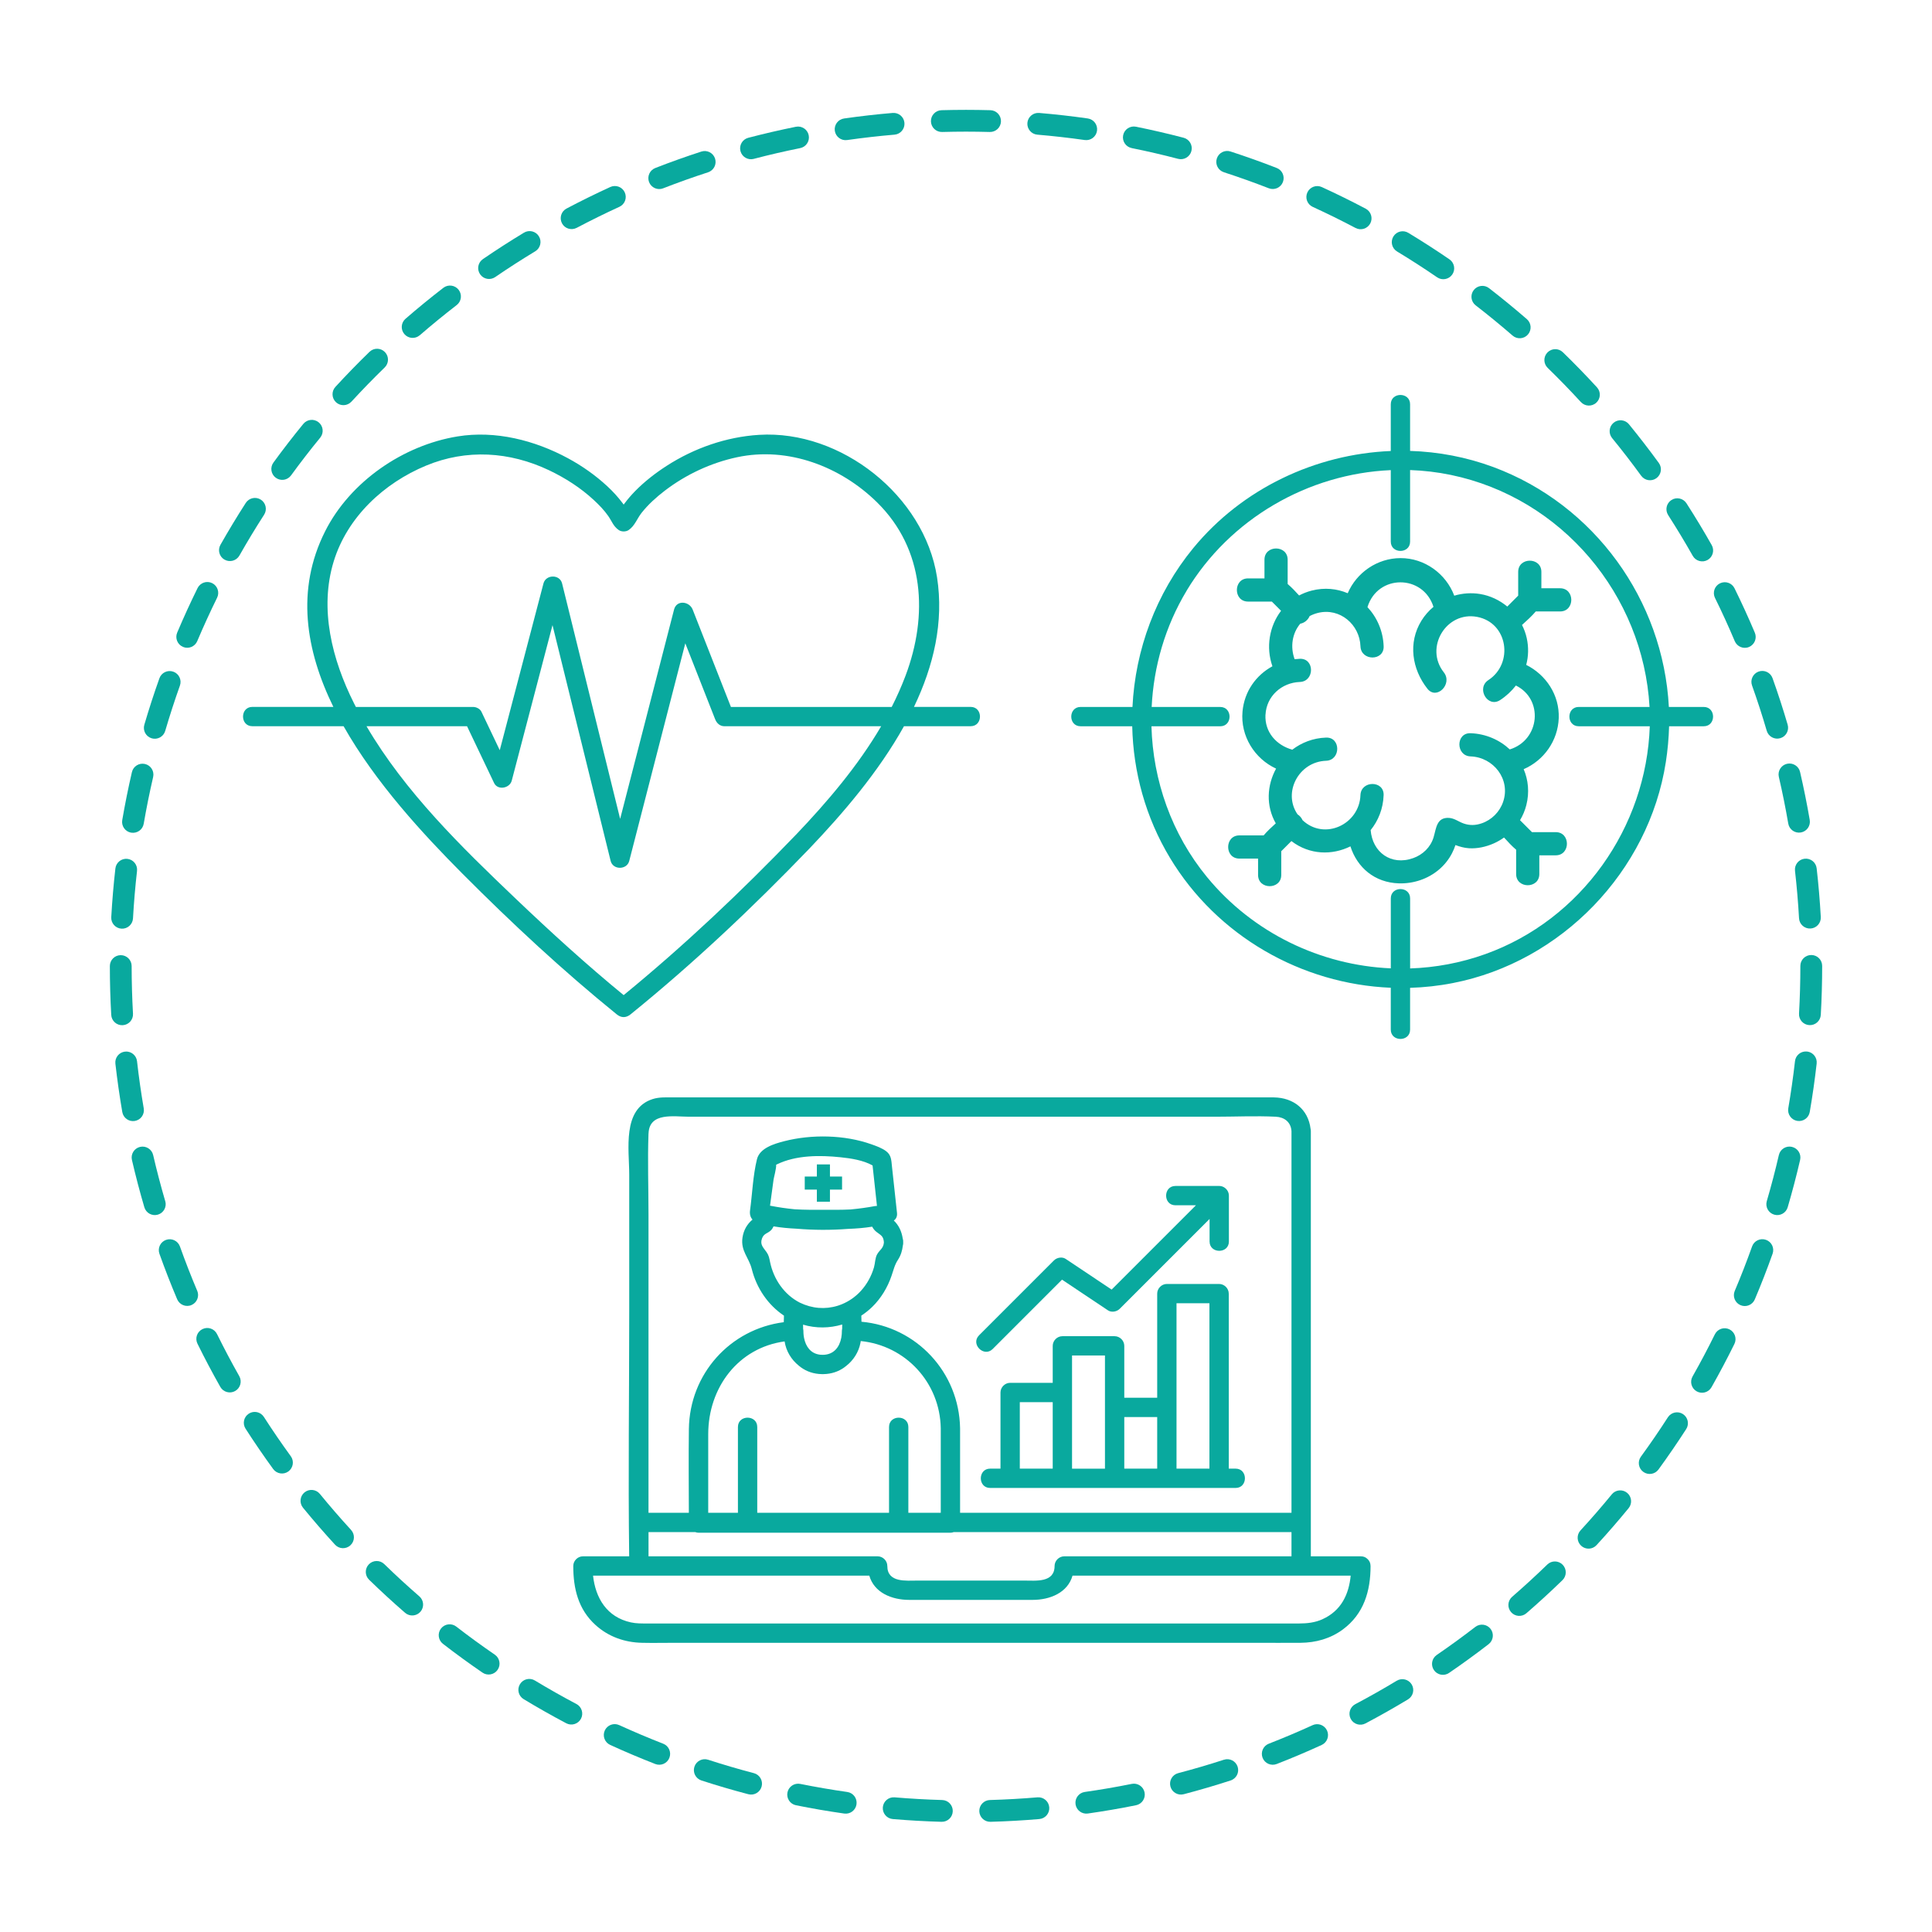 <svg xmlns="http://www.w3.org/2000/svg" id="Layer_1" data-name="Layer 1" viewBox="0 0 800 800"><defs><style>      .cls-1 {        fill: #09a99e;      }    </style></defs><path class="cls-1" d="m104.52,300.71h37.75c13.28,23.47,33,44.76,49.21,61.05,20.31,20.4,41.55,40.16,63.93,58.29,1.82,1.47,3.82,1.48,5.66,0,26.16-21.19,50.84-44.5,74.16-68.75,13.74-14.41,28.53-31.63,39.09-50.59h27.6c5.15,0,5.16-8,0-8h-23.46c8.1-16.93,12.45-35.08,9.54-53.73-5.26-33.66-39.73-61.02-73.69-58.92-13.59.84-26.88,5.49-38.3,12.86-4.67,3.01-9.14,6.48-13.03,10.45-1.61,1.64-3.1,3.38-4.47,5.22-.09.12-.17.24-.26.35-.18-.24-.35-.49-.54-.73-1.84-2.44-3.91-4.7-6.15-6.78-4.91-4.57-10.49-8.5-16.38-11.68-13.78-7.45-30.07-11.59-45.71-9.04-22.53,3.67-44.47,18.69-54.84,39.28-12.23,24.26-8.01,49.38,3.4,72.72h-33.53c-5.15,0-5.16,8,0,8Zm225.06,44.93c-22.47,23.38-46.22,45.86-71.34,66.42-15.4-12.63-30.17-26.09-44.58-39.82-22.69-21.61-45.92-44.29-61.9-71.53h41.63c3.73,7.84,7.47,15.67,11.2,23.51,1.51,3.17,6.48,2.2,7.31-.96,5.63-21.47,11.25-42.93,16.88-64.4,6.87,27.88,13.75,55.76,20.62,83.64l3.45,13.98c.95,3.83,6.74,3.79,7.71,0,7.66-29.72,15.31-59.45,22.97-89.17.08-.31.16-.62.24-.93,4.11,10.47,8.22,20.93,12.34,31.4.65,1.67,1.96,2.94,3.86,2.94h64.9c-9.64,16.45-22.3,31.31-35.29,44.93Zm-183.01-54.45c-9.02-17.97-14.46-39.02-8.37-58.79,5.65-18.33,20.78-32.36,38.21-39.59,16.78-6.97,34.59-5.85,50.95,1.92,6.72,3.2,13.11,7.29,18.57,12.37,2.15,2,4.25,4.15,5.93,6.57,1.5,2.15,2.13,4.31,4.38,5.83,1.11.75,2.92.74,4.04,0,2.56-1.71,3.49-4.73,5.37-7.12,2.73-3.47,6.14-6.53,9.63-9.2,8.79-6.72,19.12-11.54,29.93-13.85,21.04-4.5,42.88,3.82,57.99,18.71,19.7,19.4,21.14,46.8,11.78,71.71-1.67,4.43-3.6,8.75-5.74,12.98h-66.58c-5.28-13.44-10.56-26.88-15.84-40.32-1.35-3.43-6.65-4.14-7.71,0-7.44,28.89-14.88,57.78-22.32,86.67-6.86-27.84-13.73-55.67-20.59-83.51-1.15-4.66-2.3-9.32-3.45-13.98-.95-3.85-6.72-3.77-7.71,0-6.03,23.02-12.07,46.03-18.1,69.05-2.53-5.31-5.06-10.62-7.59-15.93-.59-1.24-2.14-1.98-3.45-1.98h-48.54c-.26-.51-.53-1.01-.78-1.52Z"></path><path class="cls-1" d="m567.51,648.44c0-1.17-.43-2.07-1.07-2.7-.04-.05-.09-.09-.13-.14-.03-.02-.05-.05-.08-.07-.64-.65-1.54-1.09-2.72-1.09h-20.72v-176.06c0-.34-.04-.66-.11-.95-.97-8.07-7.08-12.91-15.17-13.02-3.47-.05-6.94,0-10.4,0h-238.13c-2.94,0-5.96-.21-8.79.71-12.65,4.11-9.64,20.94-9.64,31.23v56.68c0,33.79-.47,67.62-.02,101.41h-19.15c-2.16,0-4,1.83-4,4,0,9.32,2.02,17.91,9.2,24.43,5.36,4.87,12.1,7.23,19.28,7.38,4.53.1,9.06,0,13.59,0h240.41c6.21,0,12.43.05,18.65,0,6.34-.05,12.38-1.72,17.53-5.52,8.71-6.45,11.48-15.9,11.48-26.29Zm-126.83-4c-2.16,0-4,1.83-4,4,0,7.02-7.82,6.04-12.51,6.04h-44.24c-4.69,0-12.51.97-12.51-6.04,0-2.16-1.83-4-4-4h-94.88v-10.04h19.33c.44.17.9.27,1.39.27h104.29c.49,0,.95-.1,1.39-.27h139.84v10.04h-94.11Zm-119.29-162.15c.11-.06.23-.11.37-.18,7.91-3.83,17.77-3.81,26.31-2.91,4.21.44,9.31,1.19,13.24,3.38.61,5.59,1.21,11.17,1.82,16.76-.29,0-.58.03-.87.08-3.27.61-6.63,1.07-10.05,1.39-3.78.19-7.56.15-11.11.15-3.87,0-7.97.03-12.05-.22-3.39-.34-6.72-.82-9.96-1.45-.08-.02-.16-.02-.24-.03.49-3.59.97-7.18,1.46-10.77.13-.98,1.17-4.56,1.08-6.2Zm-.56.29c-.42.33-.84.45,0,0h0Zm-5.3,30.23c.79-2.15,2.33-2,3.72-3.39.44-.44.78-1.01,1.07-1.61,3.11.53,6.32.82,9.52.97,7.09.6,14.31.62,21.41.07,3.32-.12,6.66-.38,9.9-.91.42.78.93,1.5,1.71,2.11,1.8,1.43,2.95,1.66,3.15,4.37-.19,2.51-1.68,3.02-2.78,4.91-.9,1.54-.84,3.76-1.34,5.47-1.05,3.59-2.87,6.93-5.39,9.7-2.21,2.44-4.9,4.31-7.84,5.53-.01,0-.02.01-.04.02-.35.15-.71.27-1.07.4-.2.07-.41.15-.61.21-.02,0-.05.01-.07.02-5.18,1.6-10.61,1.17-15.67-1.28-6.49-3.31-10.86-9.7-12.33-16.82-.33-1.62-.49-2.69-1.42-4.05-1.27-1.86-2.88-3.08-1.92-5.71Zm24.17,48.16c-.1,0-.19-.02-.28-.04-3.79-.5-5.77-3.41-6.46-6.83-.03-.16-.06-.33-.09-.49-.03-.16-.05-.32-.07-.48,0-.06-.02-.12-.03-.18-.07-.6-.1-1.21-.1-1.82,0-.29-.04-.57-.11-.85-.02-.59-.03-1.18-.03-1.77,5.36,1.59,10.98,1.5,16.21-.06,0,.6,0,1.2-.02,1.79-.07.28-.11.57-.11.87,0,.89-.07,1.77-.22,2.62-.01.08-.03.16-.04.24-.74,3.83-3.07,7.02-7.71,7.04-.33,0-.64-.02-.95-.05Zm-14.81-5.51c.62,4.04,2.8,7.57,5.86,10.02,2.23,1.9,5.02,3.15,8.34,3.45.51.05,1.03.08,1.55.08s1.03-.03,1.53-.08c3.28-.29,6.05-1.52,8.27-3.37,2.96-2.33,5.12-5.67,5.86-9.52.05-.24.08-.49.11-.74,18.5,1.85,32.82,17.13,33.14,36.13v34.97h-13.42v-35.51c0-5.15-8-5.16-8,0v35.51h-54.57v-35.51c0-5.15-8-5.16-8,0v35.51h-12.3v-32.51c0-19.32,12.42-35.82,31.62-38.44Zm-56.34-86.13c.33-8.89,10.54-6.92,16.79-6.92h217.91c8.31,0,16.74-.41,25.04,0,3.54.18,6.23,2.2,6.49,5.97v158.02h-137.23v-34.97c-.39-23.23-18.1-42.08-40.83-44.13-.02-.85-.05-1.69-.07-2.53,1.6-1.05,3.11-2.24,4.5-3.59,3.64-3.54,6.35-8.04,7.99-12.82.89-2.59,1.26-4.52,2.73-6.78,1.18-1.82,1.72-3.74,1.98-5.8.11-.41.18-.86.14-1.37.04-.58-.03-1.08-.18-1.52-.47-3.05-1.67-5.57-3.7-7.49.9-.62,1.48-1.66,1.32-3.16l-2.09-19.26c-.26-2.42-.23-4.63-2.35-6.25-1.77-1.36-4.11-2.17-6.18-2.91-11.07-3.94-24.77-4.19-36.1-1.27-4.14,1.07-10.12,2.82-11.27,7.47-1.67,6.79-1.92,14.23-2.86,21.17-.2,1.51.11,2.85,1.02,3.81-2.22,1.85-3.7,4.34-4.16,7.52-.79,5.46,2.68,8.24,3.85,12.94,1.96,7.89,6.68,14.87,13.33,19.32-.02.9-.05,1.8-.07,2.71-22.22,2.85-39.01,21.41-39.3,44.25-.15,11.55-.04,23.12-.01,34.68h-16.71v-123.48c0-11.17-.41-22.43,0-33.59Zm279.04,201.17c-3.09,1.39-6.33,1.74-9.66,1.75-5.32.03-10.64,0-15.96,0h-253.93c-2.28,0-4.52.04-6.78-.45-10.09-2.19-14.69-10.21-15.69-19.36h114.39c1.99,7.01,9.23,10.04,16.52,10.04h51.11c7.29,0,14.53-3.03,16.52-10.04h115.18c-.75,7.7-3.88,14.53-11.72,18.06Z"></path><path class="cls-1" d="m508.8,535.66c0-2.16-1.83-4-4-4h-21.63c-2.16,0-4,1.83-4,4v43.12h-13.63v-21.49c0-2.16-1.83-4-4-4h-21.63c-2.16,0-4,1.83-4,4v15.31h-17.63c-2.16,0-4,1.83-4,4v31.53h-4.28c-5.15,0-5.16,8,0,8h101.63c5.15,0,5.16-8,0-8h-2.82v-72.48Zm-64.89,40.94v-15.31h13.63v46.85h-13.63v-31.53Zm21.63,10.18h13.63v21.35h-13.63v-21.35Zm-43.26,21.35v-27.53h13.63v27.53h-13.63Zm64.89,0v-68.48h13.63v68.48h-13.63Z"></path><path class="cls-1" d="m411.07,558.57c9.56-9.56,19.13-19.13,28.69-28.69,6.34,4.24,12.69,8.47,19.03,12.71,1.46.98,3.65.57,4.85-.63,12.41-12.41,24.82-24.82,37.22-37.22v9.33c0,5.15,8,5.16,8,0v-18.99c0-.26-.03-.51-.08-.75,0-.05-.02-.09-.03-.14-.05-.2-.11-.4-.19-.58-.02-.04-.04-.09-.05-.13-.08-.17-.17-.34-.27-.49-.72-1.13-1.97-1.91-3.38-1.91h-18.13c-5.15,0-5.16,8,0,8h8.48c-11.64,11.64-23.27,23.27-34.91,34.91-6.34-4.24-12.69-8.47-19.03-12.71-1.46-.98-3.65-.57-4.85.63-10.34,10.34-20.67,20.67-31.01,31.01-3.65,3.65,2.01,9.3,5.66,5.66Z"></path><polygon class="cls-1" points="338.25 497.61 343.66 497.61 343.66 492.59 348.68 492.59 348.68 487.18 343.66 487.18 343.66 482.16 338.25 482.16 338.25 487.18 333.23 487.18 333.23 492.59 338.25 492.59 338.25 497.61"></polygon><path class="cls-1" d="m447.45,292.73c-5.15,0-5.16,8,0,8h21.38c.41,18.89,5.53,37.72,15.61,54.46,19.54,32.44,54.51,52.29,91.45,53.82v17.33c0,5.15,8,5.16,8,0v-17.3c5.89-.18,11.81-.82,17.69-1.97,44.97-8.76,81.18-46.24,88.21-91.54.76-4.91,1.2-9.84,1.35-14.8h14.34c5.15,0,5.16-8,0-8h-14.44c-2.33-44.21-30.8-83.76-72.64-99.32-11.19-4.16-22.85-6.34-34.51-6.7v-19.3c0-5.15-8-5.16-8,0v19.34c-31.14,1.28-61.46,15.5-81.75,40.16-15.52,18.87-24.06,42.16-25.21,65.83h-21.49Zm43.9-48.14c18-29.89,50.42-48.44,84.54-49.92v29.59c0,5.15,8,5.16,8,0v-29.62c5.63.2,11.28.85,16.9,2.02,45.98,9.56,79.64,49.71,82.25,96.07h-29.32c-5.15,0-5.16,8,0,8h29.42c-1.43,41.89-28.3,80.09-68.11,94.35-10.16,3.64-20.66,5.58-31.13,5.93v-29c0-5.15-8-5.16-8,0v28.96c-29.01-1.26-57.04-14.62-76.09-37.78-14.66-17.82-22.4-40.02-23.02-62.45h28.48c5.15,0,5.16-8,0-8h-28.39c.81-16.77,5.6-33.39,14.48-48.14Z"></path><path class="cls-1" d="m523.26,345.92h-10.07c-6.18,0-6.19,9.6,0,9.6h7.75v6.79c0,6.18,9.6,6.19,9.6,0v-9.84c1.4-1.4,2.8-2.8,4.2-4.2,7.56,5.79,16.89,5.92,24.44,2.19,2.78,8.7,9.95,15.01,20.08,15.32,6,.18,12.05-1.82,16.62-5.73,2.2-1.88,4.02-4.14,5.35-6.7.57-1.09,1.05-2.26,1.44-3.43,1.82.68,3.66,1.2,5.61,1.32,3.48.22,7.04-.59,10.21-1.98,1.52-.67,2.96-1.5,4.3-2.46,1.6,1.76,3.24,3.55,5.01,5.05v10.07c0,6.18,9.6,6.19,9.6,0v-7.75h6.79c6.18,0,6.19-9.6,0-9.6h-9.84c-1.65-1.65-3.29-3.29-4.94-4.94,1.16-1.94,2.05-4.04,2.61-6.25,1.34-5.28.8-10.41-1.1-14.88,8.35-3.62,14.17-11.72,14.52-21.14.35-9.57-5.26-17.94-13.47-22.05.94-3.52,1.06-7.3.21-11.13-.42-1.89-1.08-3.69-1.95-5.39,1.97-1.79,4.01-3.62,5.7-5.6h10.07c6.18,0,6.19-9.6,0-9.6h-7.75v-6.79c0-6.18-9.6-6.19-9.6,0v9.84c-1.51,1.51-3.02,3.02-4.52,4.52-3.19-2.65-7.06-4.5-11.23-5.19-3.64-.6-7.3-.33-10.72.69-3.42-9.07-12.24-15.59-22.26-15.56-9.66.03-18.18,5.99-21.86,14.54-4.47-1.9-9.6-2.44-14.87-1.1-1.89.48-3.64,1.17-5.26,2.03-1.52-1.67-3.07-3.33-4.74-4.75v-10.07c0-6.18-9.6-6.19-9.6,0v7.75h-6.79c-6.18,0-6.19,9.6,0,9.6h9.84c1.27,1.27,2.54,2.54,3.82,3.82-4.85,6.36-6.35,15.07-3.58,22.97-6.78,3.69-11.63,10.41-12.38,18.72-.93,10.17,5.01,19.56,13.9,23.66-3.77,6.85-4.3,15.34-.13,22.66-1.76,1.6-3.54,3.23-5.03,5Zm.76-49.97c.38-7.69,6.69-13.29,14.21-13.56,6.16-.22,6.19-9.82,0-9.6-.72.03-1.44.09-2.15.17-1.9-5.13-.99-10.78,2.33-14.7,1.7-.29,3.21-1.56,3.88-3.15,1.05-.56,2.2-1.01,3.45-1.32,9.07-2.24,17.28,4.81,17.6,13.83.22,6.16,9.82,6.19,9.6,0-.22-6.29-2.74-11.98-6.7-16.22,4.19-13.7,23.06-13.64,27.33-.12-1.93,1.62-3.64,3.54-5,5.75-5.6,9.09-3.92,20.05,2.49,28.16,3.83,4.84,10.58-1.99,6.79-6.79-8.1-10.24.99-25.39,13.8-22.96,12.81,2.43,15.17,19.3,4.67,26.16-5.15,3.36-.35,11.68,4.85,8.29,2.55-1.67,4.75-3.72,6.53-6.03,11.51,5.66,10.02,22.54-2.53,26.46-4.24-3.96-9.94-6.49-16.24-6.71-6.18-.22-6.17,9.38,0,9.6,9.53.34,16.68,9.51,13.47,18.85-1.42,4.13-4.71,7.44-8.86,8.86-2.54.87-4.91.95-7.45.08-2.05-.7-3.84-2.18-6.04-2.32-5.24-.35-5.33,4.38-6.44,8.04-1.23,4.09-4.45,7.19-8.44,8.61-9.19,3.27-16.89-2.47-17.61-11.6,3.14-3.9,5.17-8.83,5.37-14.47.22-6.18-9.38-6.17-9.6,0-.43,12.1-14.92,18.91-23.97,10.36-.43-.98-1.17-1.84-2.08-2.42-6.21-9.05.48-21.79,11.81-22.18,6.16-.22,6.19-9.82,0-9.6-5.39.19-10.15,2.08-13.98,5.01-6.54-1.83-11.47-7.2-11.11-14.49Z"></path><path class="cls-1" d="m350.79,57.99h0c6.48-.92,13.02-1.67,19.61-2.23,2.48-.21,4.32-2.39,4.11-4.88s-2.39-4.32-4.88-4.11c-6.76.57-13.47,1.34-20.12,2.29-2.47.35-4.18,2.64-3.83,5.1.35,2.47,2.64,4.18,5.1,3.83Z"></path><path class="cls-1" d="m390.1,54.65h0c3.29-.09,6.59-.14,9.9-.14,3.29,0,6.57.05,9.84.14,2.49.07,4.57-1.89,4.64-4.38.07-2.49-1.89-4.57-4.38-4.64-3.35-.09-6.72-.14-10.09-.14-3.4,0-6.78.05-10.15.14-2.49.07-4.45,2.15-4.38,4.64s2.15,4.45,4.64,4.38Z"></path><path class="cls-1" d="m312.12,65.78h0c6.34-1.66,12.75-3.15,19.22-4.45,2.44-.49,4.02-2.87,3.53-5.31-.49-2.44-2.87-4.02-5.31-3.53-6.64,1.34-13.22,2.87-19.73,4.57-2.41.63-3.85,3.1-3.22,5.51.63,2.41,3.1,3.85,5.51,3.22Z"></path><path class="cls-1" d="m274.61,77.97h0c6.11-2.38,12.31-4.59,18.58-6.63,2.37-.77,3.67-3.31,2.9-5.68s-3.31-3.67-5.68-2.9c-6.44,2.09-12.8,4.36-19.07,6.81-2.32.9-3.47,3.52-2.57,5.84.9,2.32,3.52,3.47,5.84,2.57Z"></path><path class="cls-1" d="m114.22,197.84c2.01,1.47,4.84,1.02,6.3-.99h0c3.88-5.33,7.9-10.54,12.07-15.62,1.58-1.93,1.3-4.77-.63-6.35-1.93-1.58-4.77-1.3-6.35.63-4.28,5.22-8.41,10.57-12.39,16.03-1.47,2.01-1.02,4.84.99,6.3Z"></path><path class="cls-1" d="m429.54,55.76h0c6.59.56,13.13,1.3,19.61,2.22,2.47.35,4.75-1.36,5.1-3.83.35-2.47-1.36-4.75-3.83-5.1-6.65-.95-13.36-1.71-20.12-2.28-2.48-.21-4.67,1.63-4.88,4.11-.21,2.48,1.63,4.67,4.11,4.88Z"></path><path class="cls-1" d="m92.99,231.74c2.17,1.23,4.92.46,6.15-1.7h0c3.25-5.74,6.66-11.38,10.22-16.9,1.35-2.09.75-4.89-1.35-6.24-2.09-1.35-4.89-.75-6.24,1.35-3.66,5.67-7.15,11.46-10.49,17.35-1.23,2.17-.46,4.92,1.7,6.15Z"></path><path class="cls-1" d="m75.77,267.87c2.29.97,4.94-.1,5.91-2.4,2.57-6.08,5.32-12.07,8.22-17.97,1.1-2.23.18-4.94-2.05-6.04-2.23-1.1-4.94-.18-6.04,2.05-2.98,6.05-5.8,12.2-8.44,18.44-.97,2.29.1,4.94,2.4,5.91Z"></path><path class="cls-1" d="m145.53,166.31h0c4.45-4.85,9.04-9.56,13.76-14.15,1.79-1.74,1.83-4.59.09-6.38-1.74-1.79-4.59-1.83-6.38-.09-4.84,4.7-9.55,9.54-14.12,14.52-1.69,1.83-1.56,4.69.27,6.37,1.83,1.69,4.69,1.56,6.37-.27Z"></path><path class="cls-1" d="m238.79,94.35c5.8-3.06,11.69-5.97,17.68-8.71,2.27-1.04,3.26-3.71,2.23-5.98-1.04-2.27-3.71-3.26-5.98-2.23-6.14,2.81-12.19,5.79-18.14,8.93-2.2,1.16-3.04,3.89-1.88,6.1s3.89,3.04,6.1,1.88Z"></path><path class="cls-1" d="m205.05,114.73h0c5.42-3.71,10.95-7.27,16.58-10.67,2.13-1.29,2.82-4.06,1.53-6.19s-4.06-2.82-6.19-1.53c-5.78,3.49-11.45,7.14-17.01,10.95-2.06,1.41-2.58,4.21-1.17,6.27,1.41,2.06,4.21,2.58,6.27,1.17Z"></path><path class="cls-1" d="m173.83,138.82h0c4.97-4.31,10.06-8.47,15.27-12.49,1.97-1.52,2.34-4.35.81-6.33-1.52-1.97-4.35-2.34-6.33-.82-5.35,4.13-10.57,8.4-15.67,12.82-1.88,1.63-2.09,4.48-.45,6.36,1.63,1.88,4.48,2.09,6.36.45Z"></path><path class="cls-1" d="m654.62,166.48c1.68,1.84,4.54,1.96,6.37.27,1.84-1.68,1.96-4.54.27-6.37-4.56-4.97-9.27-9.82-14.11-14.52-1.79-1.74-4.64-1.7-6.38.09-1.74,1.79-1.7,4.64.09,6.38,4.72,4.59,9.3,9.31,13.75,14.16Z"></path><path class="cls-1" d="m710.14,247.58c2.9,5.88,5.63,11.85,8.19,17.92.97,2.29,3.62,3.37,5.91,2.4,2.29-.97,3.37-3.62,2.4-5.91-2.63-6.22-5.44-12.35-8.41-18.39-1.1-2.24-3.8-3.15-6.04-2.05-2.23,1.1-3.15,3.8-2.05,6.04h0Z"></path><path class="cls-1" d="m690.74,213.28c3.55,5.52,6.95,11.15,10.19,16.88,1.23,2.17,3.98,2.93,6.15,1.71,2.17-1.23,2.93-3.98,1.71-6.15-3.33-5.88-6.81-11.65-10.46-17.32-1.35-2.09-4.14-2.7-6.23-1.35s-2.7,4.14-1.35,6.23h0Z"></path><path class="cls-1" d="m679.59,197.01c1.47,2.01,4.29,2.46,6.3.99,2.01-1.47,2.46-4.29.99-6.3-3.97-5.46-8.1-10.8-12.36-16.02-1.58-1.93-4.42-2.21-6.35-.64-1.93,1.58-2.21,4.42-.64,6.35,4.16,5.09,8.18,10.29,12.05,15.62Z"></path><path class="cls-1" d="m725.48,283.84h0c2.2,6.18,4.24,12.43,6.09,18.77.7,2.39,3.21,3.76,5.6,3.06,2.39-.7,3.76-3.21,3.06-5.6-1.91-6.5-3.99-12.92-6.26-19.26-.84-2.35-3.42-3.57-5.76-2.73-2.35.84-3.57,3.42-2.73,5.76Z"></path><path class="cls-1" d="m747.24,355.58c-2.48.28-4.25,2.52-3.97,4.99.74,6.5,1.3,13.06,1.67,19.66.14,2.49,2.27,4.39,4.76,4.25,2.49-.14,4.39-2.27,4.25-4.76-.38-6.78-.95-13.5-1.71-20.17-.28-2.48-2.52-4.25-4.99-3.97Z"></path><path class="cls-1" d="m736.58,321.69c1.48,6.38,2.78,12.83,3.9,19.34.42,2.46,2.75,4.1,5.21,3.68,2.46-.42,4.1-2.75,3.68-5.21-1.15-6.68-2.49-13.3-4-19.85-.56-2.43-2.99-3.94-5.41-3.38-2.43.56-3.94,2.99-3.38,5.41Z"></path><path class="cls-1" d="m468.6,61.32h0c6.48,1.3,12.88,2.79,19.22,4.45,2.41.63,4.88-.81,5.51-3.22s-.81-4.88-3.22-5.51c-6.51-1.7-13.08-3.23-19.73-4.57-2.44-.49-4.82,1.09-5.31,3.53-.49,2.44,1.09,4.82,3.53,5.31Z"></path><path class="cls-1" d="m506.76,71.32h0c6.29,2.04,12.5,4.26,18.62,6.64,2.32.9,4.94-.24,5.84-2.57.9-2.32-.24-4.94-2.57-5.84-6.28-2.45-12.66-4.72-19.11-6.82-2.37-.77-4.91.53-5.68,2.9s.53,4.91,2.9,5.68Z"></path><path class="cls-1" d="m750,395.45c-2.49,0-4.51,2.02-4.51,4.51h0v.03c0,6.62-.19,13.2-.55,19.73-.14,2.49,1.76,4.62,4.25,4.76,2.49.14,4.62-1.76,4.76-4.25.38-6.7.57-13.44.57-20.23v-.04c0-2.49-2.02-4.51-4.51-4.51Z"></path><path class="cls-1" d="m543.58,85.67h0c6,2.75,11.91,5.66,17.72,8.73,2.2,1.16,4.93.32,6.1-1.88,1.16-2.2.32-4.93-1.88-6.1-5.96-3.15-12.03-6.14-18.19-8.96-2.27-1.04-4.94-.04-5.98,2.23-1.04,2.27-.04,4.94,2.23,5.98Z"></path><path class="cls-1" d="m578.49,104.13h0c5.64,3.41,11.18,6.98,16.6,10.7,2.05,1.41,4.86.88,6.27-1.17,1.41-2.05.88-4.86-1.17-6.27-5.57-3.82-11.25-7.48-17.04-10.98-2.13-1.29-4.91-.61-6.19,1.53-1.29,2.13-.61,4.91,1.53,6.19Z"></path><path class="cls-1" d="m62.81,305.72c2.39.7,4.9-.67,5.6-3.06h0c1.86-6.33,3.89-12.59,6.09-18.77.84-2.35-.39-4.93-2.73-5.76-2.35-.84-4.93.39-5.76,2.73-2.26,6.34-4.35,12.76-6.25,19.26-.7,2.39.67,4.9,3.06,5.6Z"></path><path class="cls-1" d="m611.06,126.45h0c5.21,4.03,10.3,8.2,15.27,12.51,1.88,1.63,4.73,1.43,6.36-.45,1.63-1.88,1.43-4.73-.45-6.36-5.1-4.42-10.32-8.7-15.67-12.84-1.97-1.52-4.8-1.16-6.33.81s-1.16,4.8.81,6.33Z"></path><path class="cls-1" d="m731.26,513.39c-2.35-.84-4.93.39-5.76,2.73h0c-2.22,6.22-4.61,12.37-7.18,18.42-.97,2.29.1,4.94,2.4,5.91,2.29.97,4.94-.1,5.91-2.4,2.63-6.21,5.09-12.52,7.36-18.9.84-2.35-.39-4.93-2.73-5.76Z"></path><path class="cls-1" d="m543.52,714.36h0c-5.96,2.72-12.01,5.28-18.14,7.67-2.32.9-3.47,3.52-2.57,5.84.9,2.32,3.52,3.47,5.84,2.57,6.29-2.45,12.5-5.08,18.62-7.88,2.27-1.04,3.26-3.71,2.23-5.98-1.04-2.27-3.71-3.26-5.98-2.23Z"></path><path class="cls-1" d="m468.64,738.67h0c-6.42,1.29-12.9,2.41-19.45,3.34-2.47.35-4.18,2.64-3.83,5.1.35,2.47,2.64,4.18,5.1,3.83,6.71-.96,13.37-2.1,19.95-3.43,2.44-.49,4.02-2.87,3.53-5.31-.49-2.44-2.87-4.02-5.31-3.53Z"></path><path class="cls-1" d="m312.16,734.22h0c-6.39-1.67-12.7-3.53-18.94-5.55-2.37-.77-4.91.53-5.68,2.9-.77,2.37.53,4.91,2.9,5.68,6.4,2.08,12.88,3.98,19.43,5.7,2.41.63,4.88-.81,5.51-3.22.63-2.41-.81-4.88-3.22-5.51Z"></path><path class="cls-1" d="m350.83,742.02h0c-6.54-.93-13.03-2.05-19.45-3.34-2.44-.49-4.82,1.09-5.31,3.53-.49,2.44,1.09,4.82,3.53,5.31,6.59,1.33,13.24,2.47,19.96,3.43,2.47.35,4.75-1.36,5.1-3.83.35-2.47-1.36-4.75-3.83-5.1Z"></path><path class="cls-1" d="m390.14,745.35c-6.62-.19-13.19-.56-19.7-1.11-2.48-.21-4.67,1.63-4.88,4.11-.21,2.48,1.63,4.67,4.11,4.88,6.69.57,13.43.95,20.21,1.14,2.49.07,4.57-1.89,4.64-4.38.07-2.49-1.89-4.57-4.38-4.64Z"></path><path class="cls-1" d="m429.59,744.24c-6.52.55-13.09.92-19.7,1.11-2.49.07-4.45,2.15-4.38,4.64.07,2.49,2.15,4.45,4.64,4.38,6.79-.19,13.53-.57,20.21-1.14,2.48-.21,4.32-2.39,4.11-4.88-.21-2.48-2.39-4.32-4.88-4.11Z"></path><path class="cls-1" d="m506.79,728.67h0c-6.24,2.02-12.55,3.88-18.93,5.55-2.41.63-3.85,3.1-3.22,5.51.63,2.41,3.1,3.85,5.51,3.22,6.55-1.72,13.03-3.62,19.43-5.7,2.37-.77,3.67-3.31,2.9-5.68-.77-2.37-3.31-3.67-5.68-2.9Z"></path><path class="cls-1" d="m610.88,673.68h0c-5.2,4.01-10.52,7.88-15.95,11.6-2.06,1.41-2.58,4.21-1.17,6.27,1.41,2.06,4.21,2.58,6.27,1.17,5.57-3.81,11.03-7.78,16.37-11.9,1.97-1.52,2.34-4.35.82-6.33-1.52-1.97-4.35-2.34-6.33-.82Z"></path><path class="cls-1" d="m640.69,647.85h0c-4.72,4.58-9.57,9.03-14.54,13.34-1.88,1.63-2.09,4.48-.45,6.36,1.63,1.88,4.48,2.09,6.36.45,5.1-4.42,10.08-8.99,14.92-13.69,1.79-1.74,1.83-4.59.09-6.38-1.74-1.79-4.59-1.83-6.38-.09Z"></path><path class="cls-1" d="m578.35,695.96h0c-5.62,3.39-11.34,6.63-17.16,9.7-2.2,1.16-3.04,3.89-1.88,6.1,1.16,2.2,3.89,3.04,6.1,1.88,5.97-3.16,11.84-6.48,17.61-9.96,2.13-1.29,2.82-4.06,1.53-6.19-1.29-2.13-4.06-2.82-6.19-1.53Z"></path><path class="cls-1" d="m696.87,585.53c-2.09-1.35-4.89-.75-6.24,1.35h0c-3.57,5.54-7.29,10.97-11.17,16.29-1.47,2.01-1.02,4.84.99,6.3,2.01,1.47,4.84,1.02,6.3-.99,3.97-5.46,7.79-11.03,11.46-16.71,1.35-2.09.75-4.89-1.35-6.24Z"></path><path class="cls-1" d="m716.13,550.46c-2.23-1.1-4.94-.18-6.04,2.05h0c-2.92,5.92-6,11.74-9.24,17.46-1.23,2.17-.47,4.92,1.7,6.15,2.17,1.23,4.92.47,6.15-1.7,3.32-5.87,6.49-11.85,9.48-17.92,1.1-2.23.18-4.94-2.05-6.04Z"></path><path class="cls-1" d="m667.4,618.79c-4.17,5.09-8.49,10.07-12.94,14.91-1.69,1.83-1.57,4.69.27,6.37,1.83,1.69,4.69,1.57,6.37-.27,4.57-4.97,8.99-10.07,13.28-15.3,1.58-1.93,1.3-4.77-.63-6.35-1.93-1.58-4.77-1.3-6.35.63Z"></path><path class="cls-1" d="m204.89,685.16h0c-5.43-3.73-10.76-7.6-15.96-11.63-1.97-1.52-4.8-1.16-6.33.81-1.52,1.97-1.16,4.8.81,6.33,5.34,4.13,10.8,8.1,16.38,11.93,2.05,1.41,4.86.88,6.27-1.17,1.41-2.05.88-4.86-1.17-6.27Z"></path><path class="cls-1" d="m748.26,435.42c-2.48-.28-4.71,1.5-4.99,3.97-.75,6.57-1.68,13.08-2.78,19.53-.42,2.46,1.23,4.79,3.68,5.21,2.46.42,4.79-1.23,5.21-3.68,1.14-6.62,2.09-13.3,2.86-20.05.28-2.48-1.5-4.71-3.97-4.99Z"></path><path class="cls-1" d="m89.86,552.41c-1.1-2.24-3.8-3.16-6.04-2.05-2.24,1.1-3.16,3.8-2.05,6.04,2.98,6.06,6.14,12.02,9.45,17.88,1.23,2.17,3.98,2.93,6.15,1.71,2.17-1.23,2.93-3.98,1.71-6.15-3.23-5.71-6.3-11.52-9.21-17.42Z"></path><path class="cls-1" d="m68.42,497.37h0c-1.84-6.29-3.51-12.65-5-19.09-.56-2.43-2.99-3.94-5.41-3.38-2.43.56-3.94,2.99-3.38,5.41,1.53,6.6,3.24,13.13,5.14,19.59.7,2.39,3.21,3.76,5.6,3.06,2.39-.7,3.76-3.21,3.06-5.6Z"></path><path class="cls-1" d="m81.66,534.49h0c-2.55-6.03-4.94-12.15-7.15-18.35-.84-2.35-3.42-3.57-5.76-2.73-2.35.84-3.57,3.42-2.73,5.76,2.27,6.36,4.72,12.64,7.34,18.83.97,2.29,3.62,3.37,5.91,2.4,2.29-.97,3.37-3.62,2.4-5.91Z"></path><path class="cls-1" d="m50.31,384.54c2.49.14,4.62-1.76,4.76-4.25.37-6.61.93-13.16,1.67-19.66.28-2.48-1.5-4.71-3.97-4.99-2.48-.28-4.71,1.5-4.99,3.97-.76,6.67-1.33,13.4-1.71,20.17-.14,2.49,1.76,4.62,4.25,4.76Z"></path><path class="cls-1" d="m55.07,419.75h0c-.37-6.53-.55-13.11-.56-19.73,0-2.49-2.02-4.51-4.51-4.51-2.49,0-4.51,2.02-4.51,4.51,0,6.79.19,13.54.57,20.24.14,2.49,2.27,4.39,4.76,4.25,2.49-.14,4.39-2.27,4.25-4.76Z"></path><path class="cls-1" d="m55.84,464.16c2.46-.42,4.1-2.75,3.68-5.21h0c-1.11-6.45-2.04-12.96-2.78-19.53-.28-2.48-2.52-4.25-4.99-3.97-2.48.28-4.25,2.52-3.97,4.99.77,6.74,1.72,13.42,2.86,20.04.42,2.46,2.75,4.1,5.21,3.68Z"></path><path class="cls-1" d="m274.61,722.03h0c-6.15-2.4-12.22-4.97-18.2-7.7-2.27-1.04-4.94-.04-5.98,2.22-1.04,2.27-.04,4.94,2.23,5.98,6.13,2.81,12.36,5.44,18.68,7.91,2.32.9,4.94-.24,5.84-2.57.9-2.32-.24-4.94-2.57-5.84Z"></path><path class="cls-1" d="m54.3,344.78c2.46.42,4.79-1.23,5.21-3.68,1.12-6.51,2.42-12.96,3.9-19.34.56-2.43-.95-4.85-3.38-5.41-2.43-.56-4.85.95-5.41,3.38-1.52,6.55-2.85,13.17-4,19.85-.42,2.46,1.23,4.79,3.68,5.21Z"></path><path class="cls-1" d="m173.65,661.02c-4.97-4.31-9.82-8.77-14.53-13.36-1.79-1.74-4.64-1.7-6.38.09-1.74,1.79-1.7,4.64.09,6.38,4.84,4.71,9.81,9.28,14.91,13.7,1.88,1.63,4.73,1.43,6.36-.45,1.63-1.88,1.43-4.73-.45-6.36h0Z"></path><path class="cls-1" d="m238.68,705.59h0c-5.83-3.08-11.56-6.33-17.19-9.73-2.13-1.29-4.91-.61-6.19,1.53-1.29,2.13-.61,4.91,1.53,6.19,5.77,3.49,11.66,6.82,17.64,9.99,2.2,1.16,4.93.32,6.1-1.88,1.16-2.2.32-4.93-1.88-6.1Z"></path><path class="cls-1" d="m120.4,602.98c-3.86-5.31-7.58-10.74-11.14-16.27-1.35-2.1-4.14-2.7-6.23-1.35-2.1,1.35-2.7,4.14-1.35,6.23,3.65,5.68,7.47,11.25,11.43,16.7,1.47,2.01,4.29,2.46,6.3,1,2.01-1.47,2.46-4.29,1-6.3h0Z"></path><path class="cls-1" d="m742,474.89c-2.43-.56-4.85.95-5.41,3.38h0c-1.49,6.43-3.16,12.8-5,19.09-.7,2.39.67,4.9,3.06,5.6,2.39.7,4.9-.67,5.6-3.06,1.89-6.46,3.61-12.99,5.14-19.59.56-2.43-.95-4.85-3.38-5.41Z"></path><path class="cls-1" d="m145.37,633.51c-4.45-4.85-8.75-9.82-12.92-14.91-1.58-1.93-4.42-2.21-6.35-.64-1.93,1.58-2.21,4.42-.64,6.35,4.28,5.23,8.7,10.33,13.26,15.3,1.68,1.84,4.54,1.96,6.37.27,1.84-1.68,1.96-4.54.27-6.37h0Z"></path></svg>